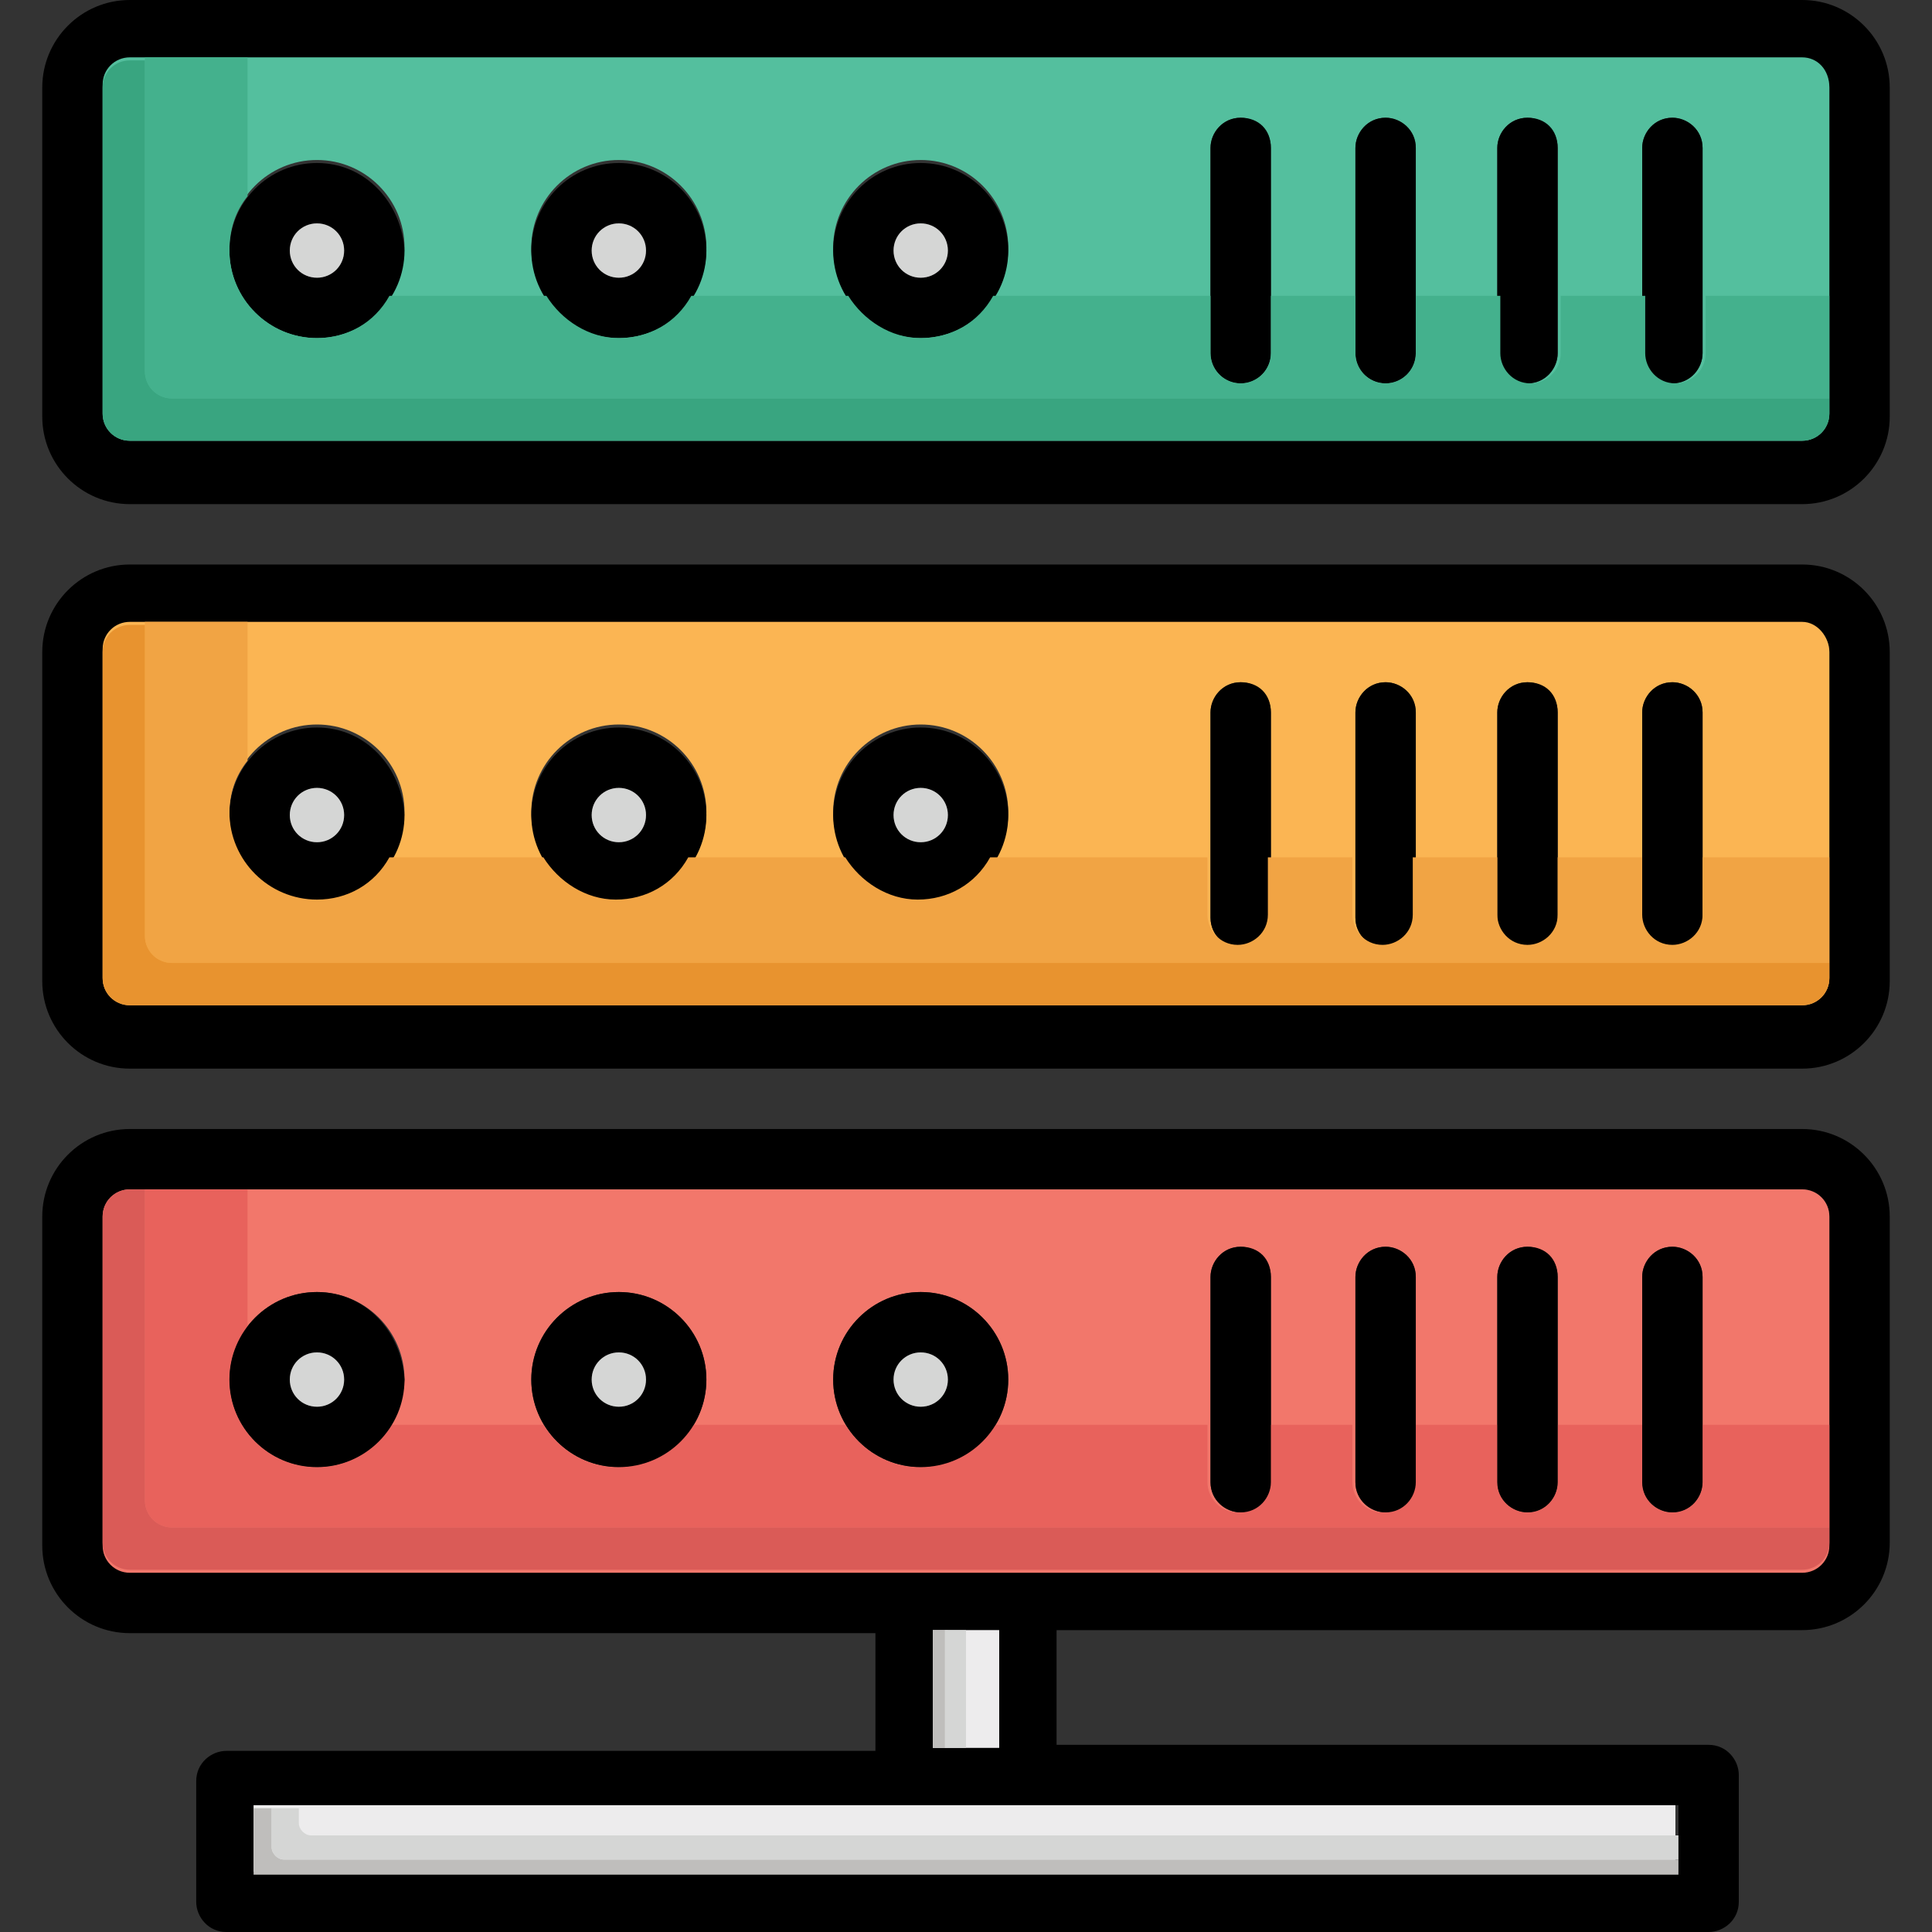 <svg xmlns="http://www.w3.org/2000/svg" enable-background="new 0 0 64 64" viewBox="0 0 64 64"><rect x="0" y="0" width="64" height="64" fill="#333333" stroke="none"/><path d="M59.7,0H4.3C2.7,0,1.4,1.3,1.4,2.9v10.9c0,1.6,1.3,2.9,2.9,2.9h55.4c1.6,0,2.9-1.3,2.9-2.9V2.9C62.6,1.3,61.3,0,59.7,0z M60.6,13.7c0,0.5-0.4,0.9-0.9,0.9H4.3c-0.5,0-0.9-0.4-0.9-0.9V2.9c0-0.5,0.4-0.9,0.9-0.9h55.4c0.5,0,0.9,0.4,0.9,0.9V13.7z"/><path fill="#54bf9e" d="M59.7,1.9H4.3c-0.5,0-0.9,0.4-0.9,0.9v10.9c0,0.5,0.4,0.9,0.9,0.9h55.4c0.5,0,0.9-0.4,0.9-0.9V2.9C60.6,2.3,60.2,1.9,59.7,1.9z M10.5,11.1c-1.6,0-2.9-1.3-2.9-2.9c0-1.6,1.3-2.9,2.9-2.9c1.6,0,2.9,1.3,2.9,2.9C13.3,9.9,12.1,11.1,10.5,11.1z M20.5,11.1c-1.6,0-2.9-1.3-2.9-2.9c0-1.6,1.3-2.9,2.9-2.9c1.6,0,2.9,1.3,2.9,2.9C23.4,9.9,22.1,11.1,20.5,11.1z M30.5,11.1c-1.6,0-2.9-1.3-2.9-2.9c0-1.6,1.3-2.9,2.9-2.9c1.6,0,2.9,1.3,2.9,2.9C33.4,9.9,32.1,11.1,30.5,11.1z M42.1,11.7c0,0.5-0.4,1-1,1c-0.5,0-1-0.4-1-1V4.9c0-0.5,0.4-1,1-1c0.5,0,1,0.4,1,1V11.7z M46.9,11.7c0,0.5-0.4,1-1,1c-0.5,0-1-0.4-1-1V4.9c0-0.5,0.4-1,1-1c0.5,0,1,0.4,1,1V11.7z M51.6,11.7c0,0.5-0.4,1-1,1c-0.5,0-1-0.4-1-1V4.9c0-0.5,0.4-1,1-1c0.5,0,1,0.4,1,1V11.7z M56.4,11.7c0,0.5-0.4,1-1,1c-0.5,0-1-0.4-1-1V4.9c0-0.5,0.4-1,1-1c0.5,0,1,0.4,1,1V11.7z"/><path d="M10.5,5.4c-1.6,0-2.9,1.3-2.9,2.9c0,1.6,1.3,2.9,2.9,2.9c1.6,0,2.9-1.3,2.9-2.9C13.3,6.7,12.1,5.4,10.5,5.4z M10.5,9.2c-0.5,0-0.9-0.4-0.9-0.9c0-0.5,0.4-0.9,0.9-0.9c0.5,0,0.9,0.4,0.9,0.9C11.4,8.8,11,9.2,10.5,9.2z"/><path fill="#d5d6d5" d="M11.4,8.3c0,0.5-0.4,0.9-0.9,0.9c-0.5,0-0.9-0.4-0.9-0.9c0-0.5,0.4-0.9,0.9-0.9C11,7.4,11.4,7.8,11.4,8.3z"/><path d="M20.5,5.4c-1.6,0-2.9,1.3-2.9,2.9c0,1.6,1.3,2.9,2.9,2.9c1.6,0,2.9-1.3,2.9-2.9C23.4,6.7,22.1,5.4,20.5,5.4z M20.5,9.2c-0.5,0-0.9-0.4-0.9-0.9c0-0.5,0.4-0.9,0.9-0.9c0.5,0,0.9,0.4,0.9,0.9C21.4,8.8,21,9.2,20.5,9.2z"/><path fill="#d5d6d5" d="M21.4,8.3c0,0.5-0.4,0.9-0.9,0.9c-0.5,0-0.9-0.4-0.9-0.9c0-0.5,0.4-0.9,0.9-0.9C21,7.4,21.4,7.8,21.4,8.3z"/><path d="M30.5,5.4c-1.6,0-2.9,1.3-2.9,2.9c0,1.6,1.3,2.9,2.9,2.9c1.6,0,2.9-1.3,2.9-2.9C33.4,6.7,32.1,5.4,30.5,5.4z M30.5,9.2c-0.5,0-0.9-0.4-0.9-0.9c0-0.5,0.4-0.9,0.9-0.9c0.5,0,0.9,0.4,0.9,0.9C31.4,8.8,31,9.2,30.5,9.2z"/><path fill="#d5d6d5" d="M31.4,8.3c0,0.5-0.4,0.9-0.9,0.9c-0.5,0-0.9-0.4-0.9-0.9c0-0.5,0.4-0.9,0.9-0.9C31,7.4,31.4,7.8,31.4,8.3z"/><path d="M42.1 4.9v6.8c0 .5-.4 1-1 1-.5 0-1-.4-1-1V4.9c0-.5.4-1 1-1C41.7 3.9 42.1 4.3 42.1 4.9zM46.9 4.9v6.8c0 .5-.4 1-1 1-.5 0-1-.4-1-1V4.9c0-.5.4-1 1-1C46.4 3.9 46.9 4.3 46.9 4.9zM51.6 4.9v6.8c0 .5-.4 1-1 1-.5 0-1-.4-1-1V4.9c0-.5.4-1 1-1C51.2 3.9 51.6 4.3 51.6 4.9zM56.4 4.9v6.8c0 .5-.4 1-1 1-.5 0-1-.4-1-1V4.9c0-.5.4-1 1-1C55.9 3.9 56.4 4.3 56.4 4.9zM59.7 18.7H4.3c-1.6 0-2.9 1.3-2.9 2.9v10.9c0 1.6 1.3 2.9 2.9 2.9h55.4c1.6 0 2.9-1.3 2.9-2.9V21.6C62.6 20 61.3 18.7 59.7 18.7zM60.6 32.4c0 .5-.4.9-.9.9H4.3c-.5 0-.9-.4-.9-.9V21.6c0-.5.4-.9.9-.9h55.4c.5 0 .9.4.9.9V32.4z"/><path fill="#fbb553" d="M59.7,20.6H4.3c-0.5,0-0.9,0.4-0.9,0.9v10.9c0,0.5,0.4,0.9,0.9,0.9h55.4c0.5,0,0.9-0.4,0.9-0.9V21.6C60.6,21.1,60.2,20.6,59.7,20.6z M10.5,29.8c-1.6,0-2.9-1.3-2.9-2.9c0-1.6,1.3-2.9,2.9-2.9c1.6,0,2.9,1.3,2.9,2.9C13.3,28.6,12.1,29.8,10.5,29.8z M20.5,29.8c-1.6,0-2.9-1.3-2.9-2.9c0-1.6,1.3-2.9,2.9-2.9c1.6,0,2.9,1.3,2.9,2.9C23.4,28.6,22.1,29.8,20.5,29.8z M30.5,29.8c-1.6,0-2.9-1.3-2.9-2.9c0-1.6,1.3-2.9,2.9-2.9c1.6,0,2.9,1.3,2.9,2.9C33.4,28.6,32.1,29.8,30.5,29.8z M42.1,30.4c0,0.5-0.4,1-1,1c-0.5,0-1-0.4-1-1v-6.8c0-0.5,0.4-1,1-1c0.5,0,1,0.4,1,1V30.4z M46.9,30.4c0,0.5-0.4,1-1,1c-0.5,0-1-0.4-1-1v-6.8c0-0.5,0.4-1,1-1c0.5,0,1,0.4,1,1V30.4z M51.6,30.4c0,0.5-0.4,1-1,1c-0.5,0-1-0.4-1-1v-6.8c0-0.5,0.4-1,1-1c0.5,0,1,0.4,1,1V30.4z M56.4,30.4c0,0.5-0.4,1-1,1c-0.5,0-1-0.4-1-1v-6.8c0-0.5,0.4-1,1-1c0.5,0,1,0.4,1,1V30.4z"/><path d="M10.5,24.1c-1.6,0-2.9,1.3-2.9,2.9c0,1.6,1.3,2.9,2.9,2.9c1.6,0,2.9-1.3,2.9-2.9C13.3,25.4,12.1,24.1,10.5,24.1z M10.5,27.9c-0.5,0-0.9-0.4-0.9-0.9c0-0.5,0.4-0.9,0.9-0.9c0.5,0,0.9,0.4,0.9,0.9C11.4,27.5,11,27.9,10.5,27.9z"/><path fill="#d5d6d5" d="M11.4,27c0,0.5-0.4,0.9-0.9,0.9c-0.5,0-0.9-0.4-0.9-0.9c0-0.5,0.4-0.9,0.9-0.9C11,26.1,11.4,26.5,11.4,27z"/><path d="M20.5,24.1c-1.6,0-2.9,1.3-2.9,2.9c0,1.6,1.3,2.9,2.9,2.9c1.6,0,2.9-1.3,2.9-2.9C23.4,25.4,22.1,24.1,20.5,24.1z M20.5,27.9c-0.5,0-0.9-0.4-0.9-0.9c0-0.5,0.4-0.9,0.9-0.9c0.5,0,0.9,0.4,0.9,0.9C21.4,27.5,21,27.9,20.5,27.9z"/><path fill="#d5d6d5" d="M21.4,27c0,0.5-0.4,0.9-0.9,0.9c-0.5,0-0.9-0.4-0.9-0.9c0-0.5,0.4-0.9,0.9-0.9C21,26.1,21.4,26.5,21.4,27z"/><path d="M30.5,24.1c-1.6,0-2.9,1.3-2.9,2.9c0,1.6,1.3,2.9,2.9,2.9c1.6,0,2.9-1.3,2.9-2.9C33.4,25.4,32.1,24.1,30.5,24.1z M30.5,27.9c-0.5,0-0.9-0.4-0.9-0.9c0-0.5,0.4-0.9,0.9-0.9c0.5,0,0.9,0.4,0.9,0.9C31.4,27.5,31,27.9,30.5,27.9z"/><path fill="#d5d6d5" d="M31.4,27c0,0.5-0.4,0.9-0.9,0.9c-0.5,0-0.9-0.4-0.9-0.9c0-0.5,0.4-0.9,0.9-0.9C31,26.1,31.4,26.5,31.4,27z"/><path d="M42.1 23.6v6.8c0 .5-.4 1-1 1-.5 0-1-.4-1-1v-6.8c0-.5.4-1 1-1C41.7 22.6 42.1 23 42.1 23.6zM46.9 23.6v6.8c0 .5-.4 1-1 1-.5 0-1-.4-1-1v-6.8c0-.5.4-1 1-1C46.4 22.6 46.9 23 46.9 23.6zM51.6 23.6v6.8c0 .5-.4 1-1 1-.5 0-1-.4-1-1v-6.8c0-.5.4-1 1-1C51.2 22.6 51.6 23 51.6 23.6zM56.4 23.6v6.8c0 .5-.4 1-1 1-.5 0-1-.4-1-1v-6.8c0-.5.4-1 1-1C55.9 22.6 56.4 23 56.4 23.6zM59.7 37.4H4.3c-1.6 0-2.9 1.3-2.9 2.9v10.9c0 1.6 1.3 2.9 2.9 2.9H29v3.9H7.5c-.5 0-1 .4-1 1V63c0 .5.4 1 1 1h49.1c.5 0 1-.4 1-1v-4.2c0-.5-.4-1-1-1H35V54h24.7c1.6 0 2.9-1.3 2.9-2.9V40.3C62.6 38.7 61.3 37.4 59.7 37.4zM55.6 59.8v2.2H8.4v-2.2H55.6zM30.9 57.9V54h2.2v3.9H30.9zM60.6 51.1c0 .5-.4.9-.9.9H4.3c-.5 0-.9-.4-.9-.9V40.3c0-.5.4-.9.9-.9h55.4c.5 0 .9.4.9.9V51.1z"/><rect width="47.1" height="2.2" x="8.4" y="59.8" fill="#edeced"/><path fill="#bfbebc" d="M55.6,61.6v0.5H8.4v-2.2H9v1.3c0,0.2,0.2,0.4,0.4,0.4H55.6z"/><path fill="#d5d6d5" d="M55.6,60.8v0.8H9.4c-0.2,0-0.4-0.2-0.4-0.4v-1.3h0.9v0.5c0,0.2,0.2,0.4,0.4,0.4H55.6z"/><rect width="2.2" height="3.9" x="30.9" y="54" fill="#edeced"/><rect width=".5" height="3.9" x="30.9" y="54" fill="#bfbebc"/><rect width=".7" height="3.9" x="31.3" y="54" fill="#d5d6d5"/><path fill="#f2776b" d="M59.7,39.4H4.3c-0.5,0-0.9,0.4-0.9,0.9v10.9c0,0.5,0.4,0.9,0.9,0.9h55.4c0.5,0,0.9-0.4,0.9-0.9V40.3C60.6,39.8,60.2,39.4,59.7,39.4z M10.5,48.6c-1.6,0-2.9-1.3-2.9-2.9c0-1.6,1.3-2.9,2.9-2.9c1.6,0,2.9,1.3,2.9,2.9C13.3,47.3,12.1,48.6,10.5,48.6z M20.5,48.6c-1.6,0-2.9-1.3-2.9-2.9c0-1.6,1.3-2.9,2.9-2.9c1.6,0,2.9,1.3,2.9,2.9C23.4,47.3,22.1,48.6,20.5,48.6z M30.5,48.6c-1.6,0-2.9-1.3-2.9-2.9c0-1.6,1.3-2.9,2.9-2.9c1.6,0,2.9,1.3,2.9,2.9C33.4,47.3,32.1,48.6,30.5,48.6z M42.1,49.1c0,0.5-0.4,1-1,1c-0.5,0-1-0.4-1-1v-6.8c0-0.5,0.4-1,1-1c0.5,0,1,0.4,1,1V49.1z M46.9,49.1c0,0.5-0.4,1-1,1c-0.5,0-1-0.4-1-1v-6.8c0-0.5,0.4-1,1-1c0.5,0,1,0.4,1,1V49.1z M51.6,49.1c0,0.5-0.4,1-1,1c-0.5,0-1-0.4-1-1v-6.8c0-0.5,0.4-1,1-1c0.5,0,1,0.4,1,1V49.1z M56.4,49.1c0,0.5-0.4,1-1,1c-0.5,0-1-0.4-1-1v-6.8c0-0.5,0.4-1,1-1c0.5,0,1,0.4,1,1V49.1z"/><path fill="#44b18d" d="M60.6,9.8v3.4H5.7c-0.5,0-0.9-0.4-0.9-0.9V1.9h3.4v4.6C7.8,7,7.6,7.6,7.6,8.3c0,1.6,1.3,2.9,2.9,2.9c1,0,1.9-0.5,2.4-1.4h5.2c0.5,0.8,1.4,1.4,2.4,1.4c1,0,1.9-0.5,2.4-1.4h5.2c0.5,0.8,1.4,1.4,2.4,1.4c1,0,1.9-0.5,2.4-1.4h7.2v1.9c0,0.5,0.4,1,1,1c0.5,0,1-0.4,1-1V9.8h2.8v1.9c0,0.5,0.4,1,1,1c0.5,0,1-0.4,1-1V9.8h2.8v1.9c0,0.5,0.4,1,1,1c0.5,0,1-0.4,1-1V9.8h2.8v1.9c0,0.5,0.4,1,1,1c0.5,0,1-0.4,1-1V9.8H60.6z"/><path fill="#39a580" d="M60.6,13.2v0.5c0,0.5-0.4,0.9-0.9,0.9H4.3c-0.5,0-0.9-0.4-0.9-0.9V2.9c0-0.5,0.4-0.9,0.9-0.9h0.5v10.3c0,0.5,0.4,0.9,0.9,0.9H60.6z"/><path fill="#f1a444" d="M60.6,28.5v3.4H5.7c-0.5,0-0.9-0.4-0.9-0.9V20.6h3.4v4.6c-0.4,0.5-0.6,1.1-0.6,1.7c0,1.6,1.3,2.9,2.9,2.9c1,0,1.9-0.5,2.4-1.4h5.1c0.5,0.8,1.4,1.4,2.4,1.4s1.9-0.5,2.4-1.4h5.2c0.5,0.8,1.4,1.4,2.4,1.4c1,0,1.9-0.5,2.4-1.4h7.2v1.9c0,0.5,0.4,1,1,1c0.5,0,1-0.4,1-1v-1.9h2.8v1.9c0,0.5,0.4,1,1,1c0.5,0,1-0.4,1-1v-1.9h2.8v1.9c0,0.5,0.4,1,1,1c0.5,0,1-0.4,1-1v-1.9h2.8v1.9c0,0.5,0.4,1,1,1c0.5,0,1-0.4,1-1v-1.9H60.6z"/><path fill="#e8932f" d="M60.6,31.9v0.5c0,0.5-0.4,0.9-0.9,0.9H4.3c-0.5,0-0.9-0.4-0.9-0.9V21.6c0-0.5,0.4-0.9,0.9-0.9h0.5V31c0,0.5,0.4,0.9,0.9,0.9H60.6z"/><path fill="#e8625c" d="M60.6,47.2v3.4H5.7c-0.5,0-0.9-0.4-0.9-0.9V39.4h3.4V44c-0.4,0.5-0.6,1.1-0.6,1.7c0,1.6,1.3,2.9,2.9,2.9c1,0,1.9-0.5,2.4-1.4h5.1c0.5,0.8,1.4,1.4,2.4,1.4s1.9-0.5,2.4-1.4h5.2c0.5,0.8,1.4,1.4,2.4,1.4c1,0,1.9-0.5,2.4-1.4h7.2v1.9c0,0.5,0.4,1,1,1c0.5,0,1-0.4,1-1v-1.9h2.8v1.9c0,0.5,0.4,1,1,1c0.5,0,1-0.4,1-1v-1.9h2.8v1.9c0,0.5,0.4,1,1,1c0.5,0,1-0.4,1-1v-1.9h2.8v1.9c0,0.5,0.4,1,1,1c0.5,0,1-0.4,1-1v-1.9H60.6z"/><path fill="#da5b57" d="M60.6,50.6v0.5c0,0.5-0.4,0.9-0.9,0.9H4.3c-0.5,0-0.9-0.4-0.9-0.9V40.3c0-0.5,0.4-0.9,0.9-0.9h0.5v10.3c0,0.5,0.4,0.9,0.9,0.9H60.6z"/><path d="M10.5,42.8c-1.6,0-2.9,1.3-2.9,2.9c0,1.6,1.3,2.9,2.9,2.9c1.6,0,2.9-1.3,2.9-2.9C13.3,44.1,12.1,42.8,10.5,42.8z M10.5,46.6c-0.5,0-0.9-0.4-0.9-0.9c0-0.5,0.4-0.9,0.9-0.9c0.5,0,0.9,0.4,0.9,0.9C11.4,46.2,11,46.6,10.5,46.6z"/><path fill="#d5d6d5" d="M11.4,45.7c0,0.5-0.4,0.9-0.9,0.9c-0.5,0-0.9-0.4-0.9-0.9c0-0.5,0.4-0.9,0.9-0.9C11,44.8,11.4,45.2,11.4,45.7z"/><path d="M20.5,42.8c-1.6,0-2.9,1.3-2.9,2.9c0,1.6,1.3,2.9,2.9,2.9c1.6,0,2.9-1.3,2.9-2.9C23.4,44.1,22.1,42.8,20.5,42.8z M20.5,46.6c-0.5,0-0.9-0.4-0.9-0.9c0-0.5,0.4-0.9,0.9-0.9c0.5,0,0.9,0.4,0.9,0.9C21.4,46.2,21,46.6,20.5,46.6z"/><path fill="#d5d6d5" d="M21.4,45.7c0,0.5-0.4,0.9-0.9,0.9c-0.5,0-0.9-0.4-0.9-0.9c0-0.5,0.4-0.9,0.9-0.9C21,44.8,21.4,45.2,21.4,45.7z"/><path d="M30.5,42.8c-1.6,0-2.9,1.3-2.9,2.9c0,1.6,1.3,2.9,2.9,2.9c1.6,0,2.9-1.3,2.9-2.9C33.4,44.1,32.1,42.8,30.5,42.8z M30.5,46.6c-0.5,0-0.9-0.4-0.9-0.9c0-0.5,0.4-0.9,0.9-0.9c0.5,0,0.9,0.4,0.9,0.9C31.4,46.2,31,46.6,30.5,46.6z"/><path fill="#d5d6d5" d="M31.4,45.7c0,0.5-0.4,0.9-0.9,0.9c-0.5,0-0.9-0.4-0.9-0.9c0-0.5,0.4-0.9,0.9-0.9C31,44.8,31.4,45.2,31.4,45.7z"/><path d="M42.1 42.3v6.8c0 .5-.4 1-1 1-.5 0-1-.4-1-1v-6.8c0-.5.4-1 1-1C41.7 41.3 42.1 41.7 42.1 42.3zM46.9 42.3v6.8c0 .5-.4 1-1 1-.5 0-1-.4-1-1v-6.8c0-.5.4-1 1-1C46.4 41.3 46.9 41.7 46.9 42.3zM51.6 42.3v6.8c0 .5-.4 1-1 1-.5 0-1-.4-1-1v-6.8c0-.5.4-1 1-1C51.2 41.3 51.6 41.7 51.6 42.3zM56.4 42.3v6.8c0 .5-.4 1-1 1-.5 0-1-.4-1-1v-6.8c0-.5.4-1 1-1C55.9 41.3 56.4 41.7 56.4 42.3z"/></svg>